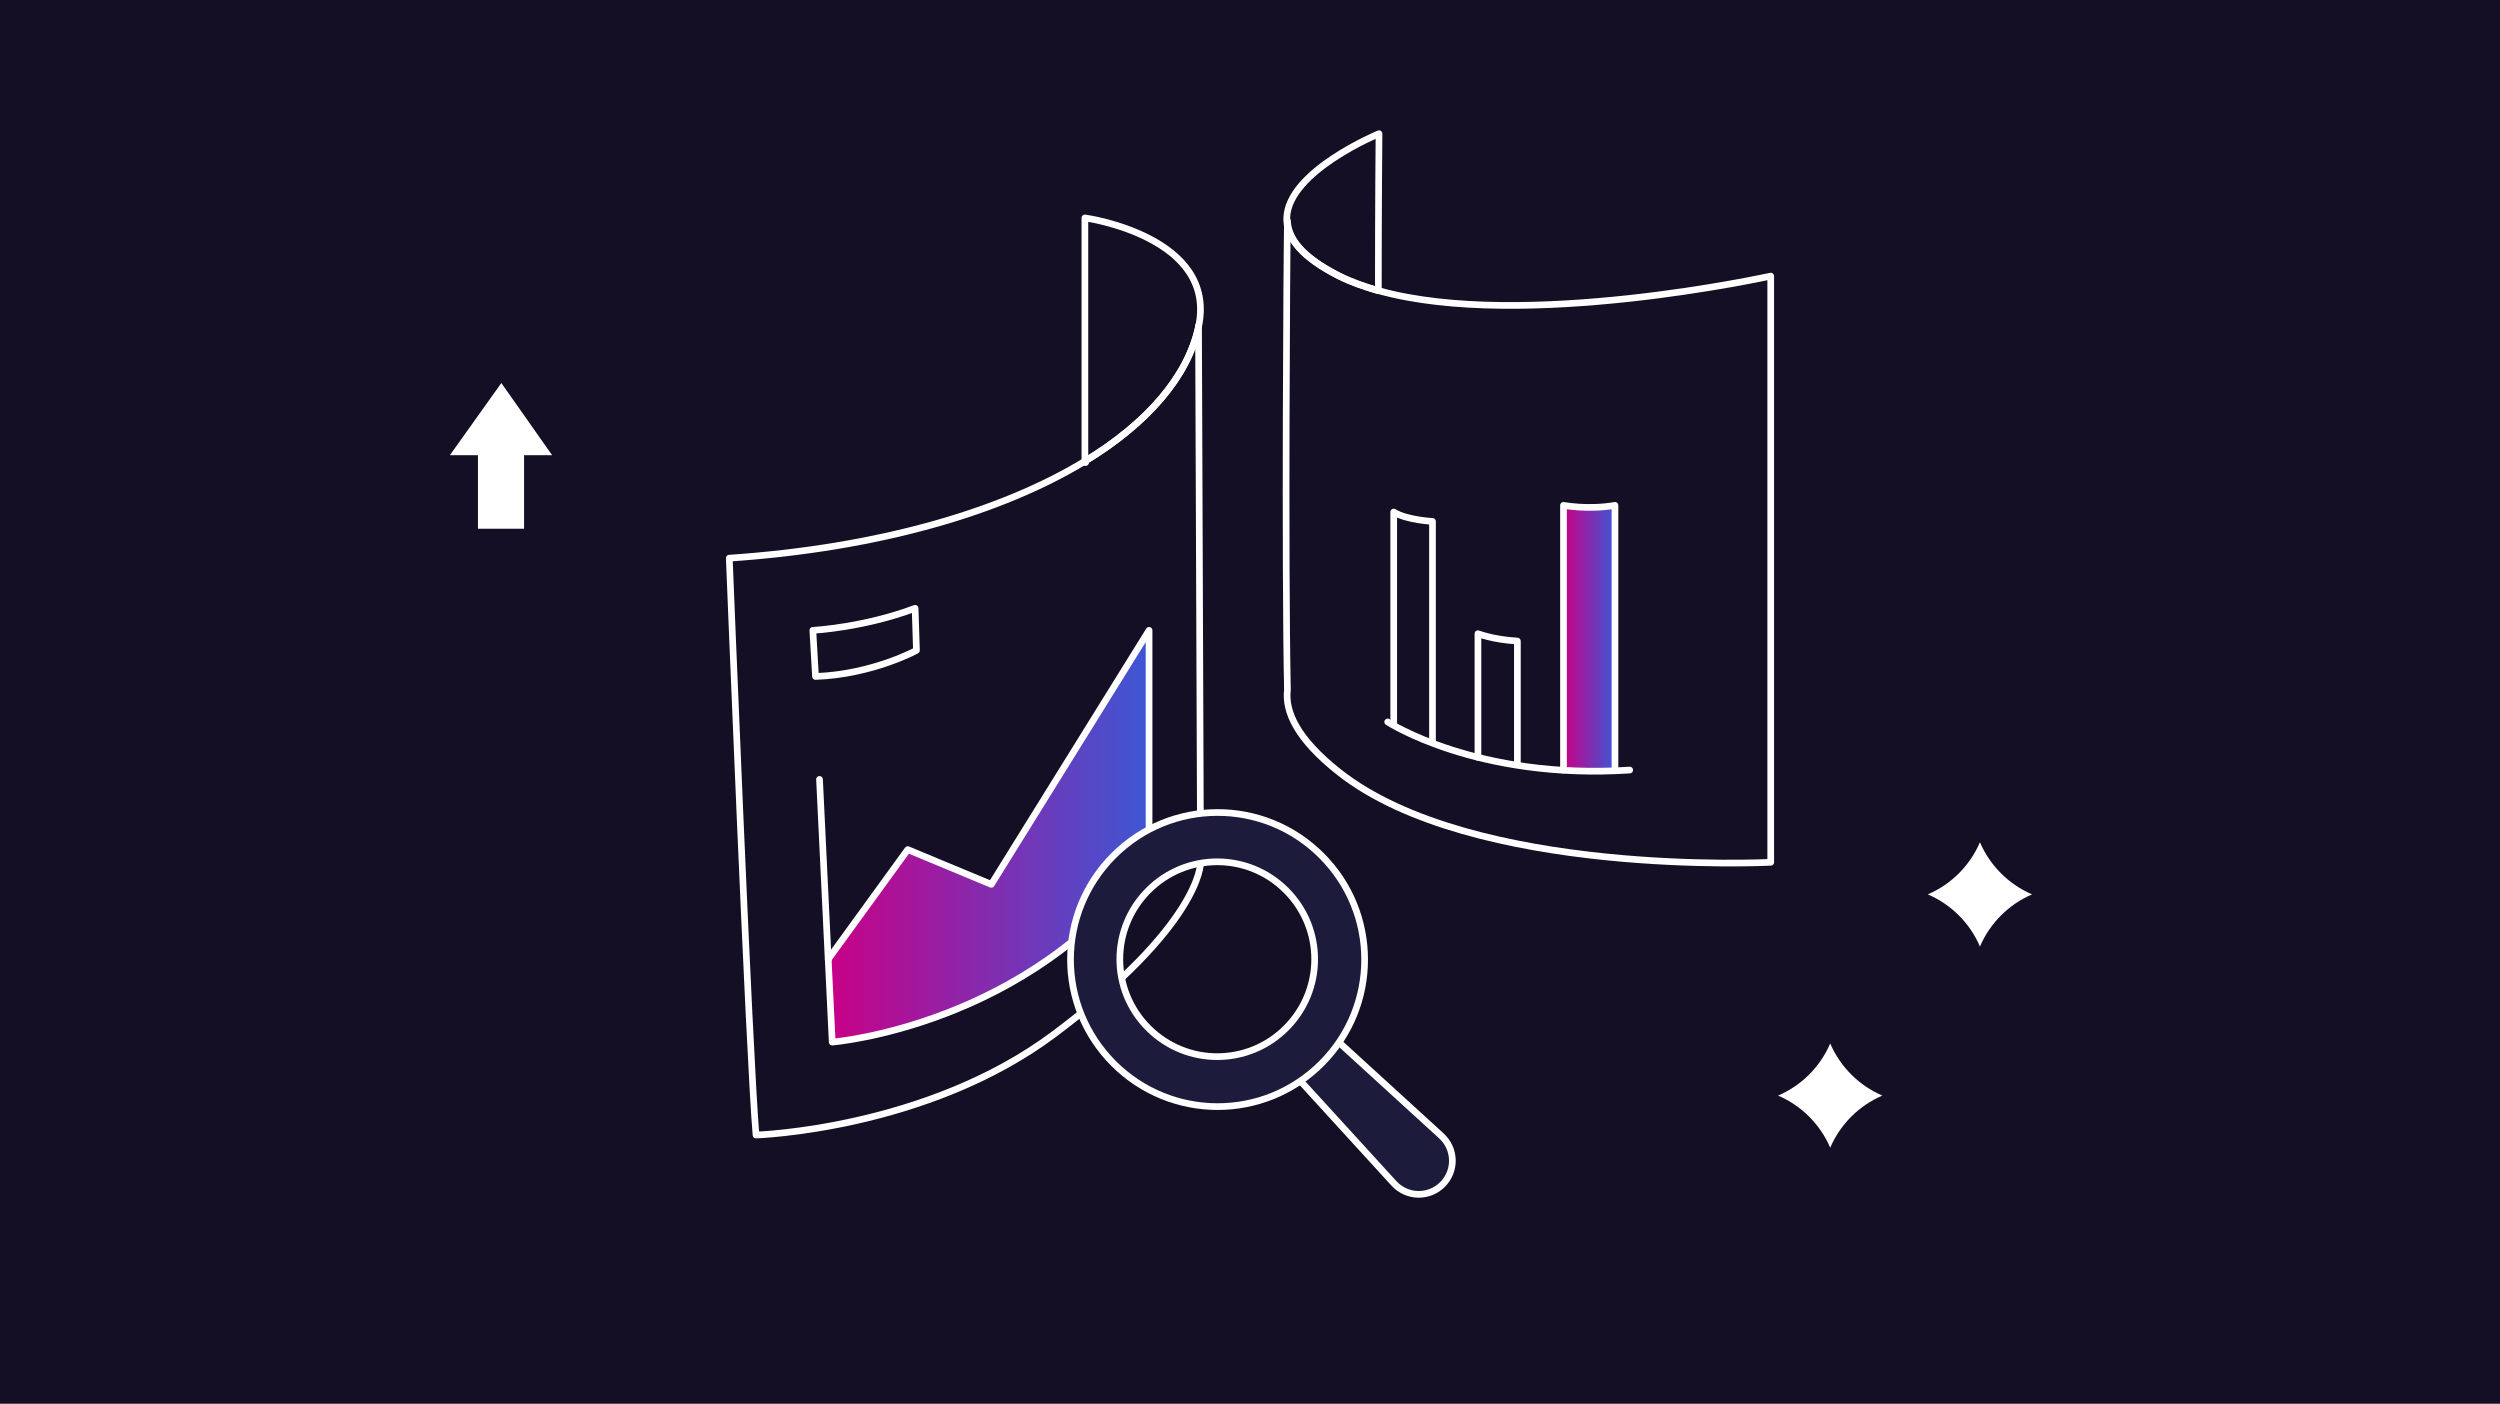<?xml version="1.0" encoding="utf-8"?>
<!-- Generator: Adobe Illustrator 28.0.0, SVG Export Plug-In . SVG Version: 6.00 Build 0)  -->
<svg version="1.1" id="Layer_1" xmlns="http://www.w3.org/2000/svg" xmlns:xlink="http://www.w3.org/1999/xlink" x="0px" y="0px"
	 viewBox="0 0 374 210" style="enable-background:new 0 0 374 210;" xml:space="preserve">
<style type="text/css">
	.st0{fill:#140F24;}
	.st1{fill:none;stroke:#FFFFFF;stroke-linecap:round;stroke-linejoin:round;stroke-miterlimit:10;}
	.st2{fill:url(#SVGID_1_);stroke:#FFFFFF;stroke-linecap:round;stroke-linejoin:round;stroke-miterlimit:10;}
	
		.st3{fill:url(#SVGID_00000137093588774864800840000003409510481324876430_);stroke:#FFFFFF;stroke-linecap:round;stroke-linejoin:round;stroke-miterlimit:10;}
	.st4{fill:#1D1B3B;stroke:#FFFFFF;stroke-linecap:round;stroke-linejoin:round;stroke-miterlimit:10;}
	.st5{fill:#FFFFFF;}
</style>
<rect class="st0" width="374" height="210"/>
<path class="st1" d="M264.9,41.3c0,23.6,0,87.7,0,87.7s-44.6,2.3-64.6-13.5c-6.2-4.9-8.1-9-7.7-12.3v0c-0.4-19.2-0.1-65.4,0-70.2
	c0.1,2.7,2.2,5.5,7.8,8.3c1.8,0.9,3.8,1.6,5.9,2.2C227.9,49.5,264.9,41.3,264.9,41.3z"/>
<path class="st1" d="M179.3,48.9c-1.6,7.4-7.6,14.4-17,20.1V32.6C162.4,32.6,182.2,35.4,179.3,48.9z"/>
<path class="st1" d="M179.6,129.1c0,0.2-0.1,9.3-21.9,25.6c-19.1,14.3-44.6,15.1-44.6,15.1c-1-11.2-4-86.3-4-86.3
	c22.2-1.5,40.7-6.9,53.2-14.5c9.4-5.7,15.4-12.7,17-20.1L179.6,129.1z"/>
<line class="st1" x1="179.3" y1="48.9" x2="179.3" y2="48.7"/>
<line class="st1" x1="162.4" y1="69.2" x2="162.4" y2="69"/>
<linearGradient id="SVGID_1_" gradientUnits="userSpaceOnUse" x1="123.879" y1="125.139" x2="171.86" y2="125.139">
	<stop  offset="0" style="stop-color:#C90087"/>
	<stop  offset="1" style="stop-color:#3D57D4"/>
</linearGradient>
<path class="st2" d="M171.9,94.3v34.4c-17.8,24.8-47.4,27.2-47.4,27.2l-0.6-12.4l11.9-16.4l12.5,5.2L171.9,94.3z"/>
<line class="st1" x1="123.9" y1="143.6" x2="122.6" y2="116.6"/>
<path class="st1" d="M122,101.2l-0.4-6.9c0,0,7.6-0.4,15.3-3.3l0.2,6.3C137.1,97.3,130.5,100.9,122,101.2z"/>
<path class="st1" d="M206.3,20c0,0-0.1,10.2-0.1,23.5c-2.1-0.6-4.1-1.3-5.9-2.2c-5.5-2.8-7.7-5.6-7.8-8.3c0,0,0-0.1,0-0.1
	c0-0.2,0-0.3,0-0.3C192.7,25.6,206.3,20,206.3,20z"/>
<path class="st1" d="M214.3,111.1V78c0,0-3.9-0.2-5.8-1.4v31.8"/>
<path class="st1" d="M221.1,113.3V94.8c0,0,2.3,0.9,5.9,1.1v18.5"/>
<linearGradient id="SVGID_00000109722527982603770710000014450916750626643633_" gradientUnits="userSpaceOnUse" x1="233.921" y1="95.492" x2="241.572" y2="95.492">
	<stop  offset="0" style="stop-color:#C90087"/>
	<stop  offset="1" style="stop-color:#3D57D4"/>
</linearGradient>
<path style="fill:url(#SVGID_00000109722527982603770710000014450916750626643633_);stroke:#FFFFFF;stroke-linecap:round;stroke-linejoin:round;stroke-miterlimit:10;" d="
	M233.9,115.2V75.6c0,0,3.7,0.7,7.7,0v39.7"/>
<path class="st1" d="M207.6,108c0,0,13.3,8.7,36.2,7.2"/>
<g>
	<path class="st4" d="M215.8,177.2L215.8,177.2c-2,2-5.3,2-7.3-0.2l-16.8-18.4l5.5-5.5l18.4,16.8
		C217.8,171.9,217.8,175.2,215.8,177.2z"/>
	<path class="st4" d="M197.7,128c-8.6-8.6-22.5-8.6-31.1,0c-8.6,8.6-8.6,22.5,0,31.1c8.6,8.6,22.5,8.6,31.1,0
		C206.3,150.5,206.3,136.6,197.7,128z M192.4,153.8c-5.7,5.7-14.9,5.7-20.6,0c-5.7-5.7-5.7-14.9,0-20.6c5.7-5.7,14.9-5.7,20.6,0
		C198.1,138.9,198.1,148.1,192.4,153.8z"/>
</g>
<polygon class="st5" points="82.6,68.1 78.4,68.1 78.4,79.1 71.5,79.1 71.5,68.1 67.3,68.1 75,57.3 "/>
<path class="st5" d="M296.2,126L296.2,126c1.5,3.5,4.3,6.3,7.8,7.8l0,0l0,0c-3.5,1.5-6.3,4.3-7.8,7.8l0,0l0,0
	c-1.5-3.5-4.3-6.3-7.8-7.8h0h0C291.9,132.3,294.7,129.5,296.2,126L296.2,126z"/>
<path class="st5" d="M273.8,156.1L273.8,156.1c1.5,3.5,4.3,6.3,7.8,7.8h0h0c-3.5,1.5-6.3,4.3-7.8,7.8v0v0c-1.5-3.5-4.3-6.3-7.8-7.8
	l0,0l0,0C269.5,162.4,272.3,159.6,273.8,156.1L273.8,156.1z"/>
</svg>
